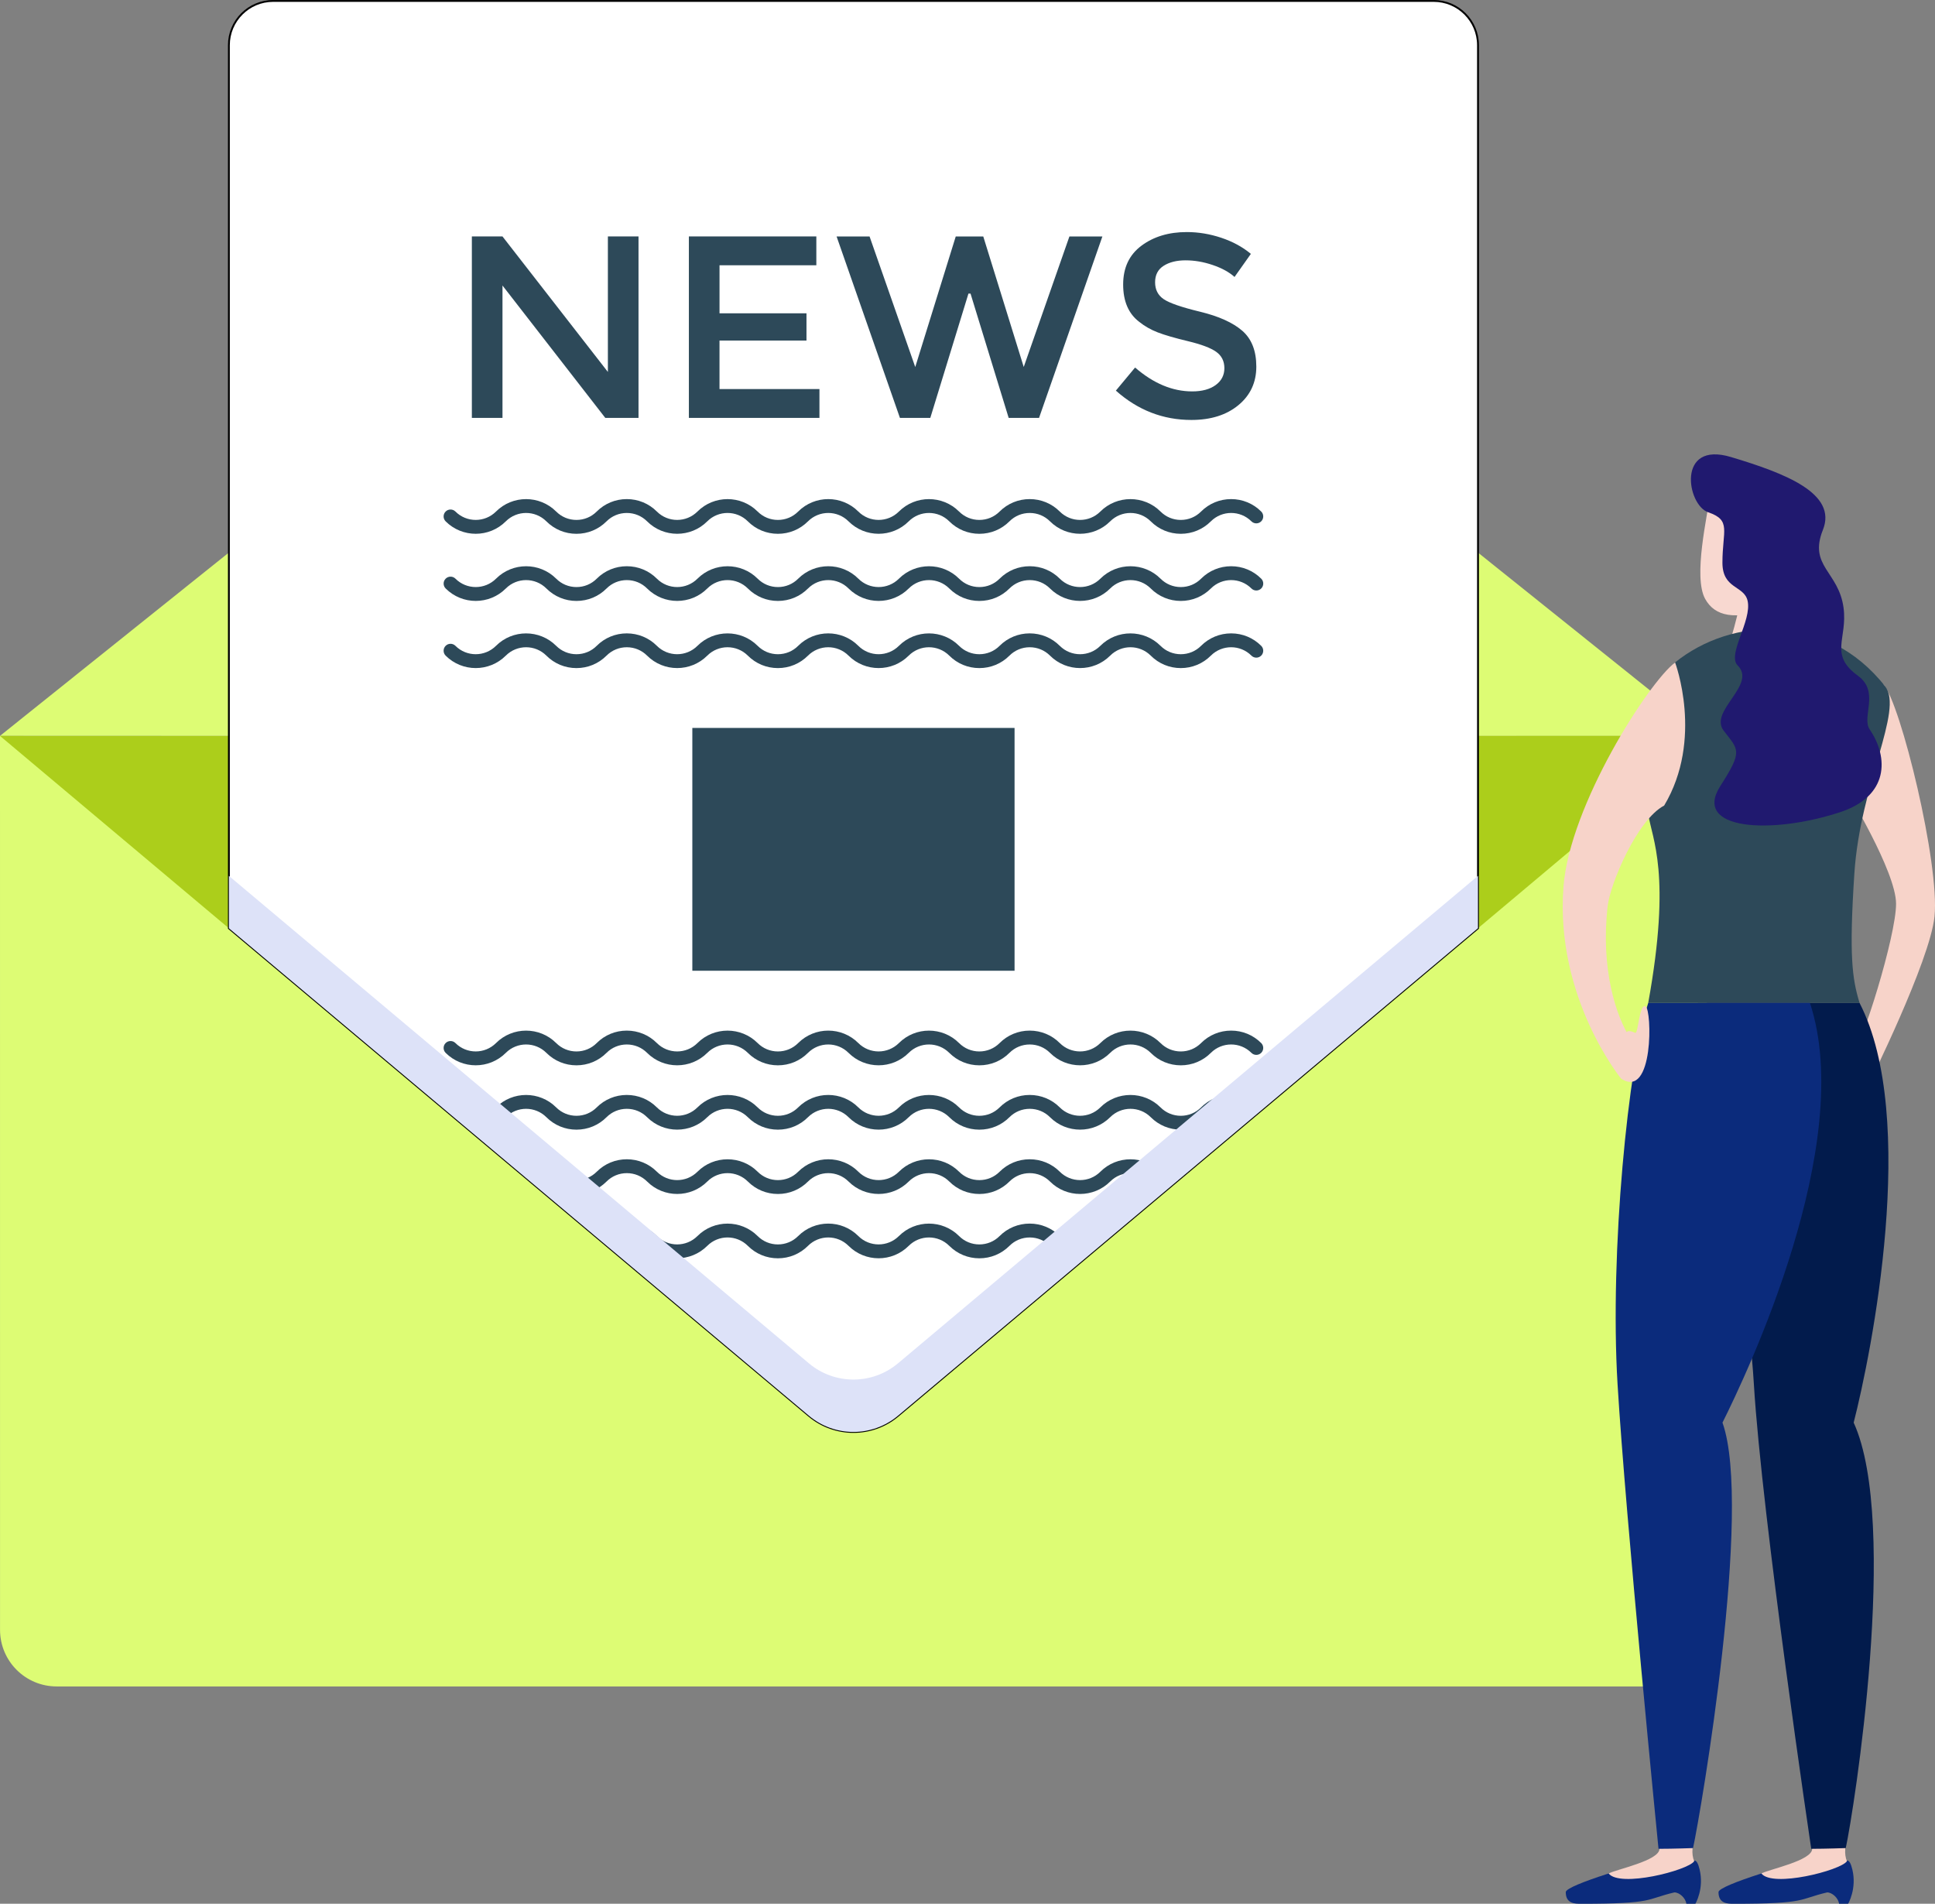<?xml version="1.0" encoding="UTF-8"?>
<svg xmlns="http://www.w3.org/2000/svg" xmlns:xlink="http://www.w3.org/1999/xlink" viewBox="0 0 1046.27 1029.39">
  <rect x="0" y="0" width="1046.27" height="1029.39" fill="#808080" stroke="none"/>
  <defs>
    <style>
      .cls-1 {
        fill: #dde2f8;
        mix-blend-mode: multiply;
      }

      .cls-2 {
        fill: #f8d8d0;
      }

      .cls-3 {
        fill: #021b4c;
      }

      .cls-4 {
        isolation: isolate;
      }

      .cls-5 {
        fill: #ddfc74;
      }

      .cls-6, .cls-7 {
        fill: #fff;
      }

      .cls-6, .cls-8 {
        stroke: #000;
        stroke-miterlimit: 10;
      }

      .cls-9 {
        fill: #acce1b;
      }

      .cls-10 {
        fill: #f7d3c9;
      }

      .cls-8 {
        fill: none;
      }

      .cls-11 {
        fill: #2d4959;
      }

      .cls-12 {
        fill: #20196f;
      }

      .cls-13 {
        fill: #0b2b7c;
      }

      .cls-14 {
        clip-path: url(#clippath);
      }
    </style>
    <clipPath id="clippath">
      <path class="cls-6" d="M437.37,765.5c13.93,11.71,34.27,11.71,48.2,0l313.6-263.59V24.44c0-13.22-10.72-23.94-23.94-23.94H147.7c-13.22,0-23.94,10.72-23.94,23.94v477.49l313.61,263.57Z"/>
    </clipPath>
  </defs>
  <g class="cls-4">
    <g id="Layer_2">
      <g id="Main_envelope">
        <g>
          <path class="cls-5" d="M892.32,911.89H30.63c-16.9,0-30.61-13.7-30.61-30.61l-.02-483.36,922.92-.04v483.4c0,16.9-13.7,30.61-30.61,30.61Z"/>
          <path class="cls-5" d="M0,397.9L438.06,47.04c13.69-10.96,33.15-10.96,46.83,0l438.03,350.9-922.92-.04Z"/>
          <path class="cls-9" d="M0,397.92l437.37,367.59c13.93,11.71,34.27,11.71,48.2,0l437.36-367.62-461.45.06-461.47-.02Z"/>
        </g>
        <g>
          <path class="cls-7" d="M437.37,765.5c13.93,11.71,34.27,11.71,48.2,0l313.6-263.59V24.44c0-13.22-10.72-23.94-23.94-23.94H147.7c-13.22,0-23.94,10.72-23.94,23.94v477.49l313.61,263.57Z"/>
          <g class="cls-14">
            <path class="cls-11" d="M638.48,361.25c-6.15,0-11.92-2.39-16.26-6.74-6.05-6.04-15.89-6.04-21.93,0-8.98,8.97-23.58,8.97-32.54,0-2.92-2.92-6.82-4.53-10.97-4.53s-8.04,1.61-10.96,4.53c-4.34,4.35-10.12,6.74-16.27,6.74s-11.92-2.39-16.27-6.74c-6.05-6.04-15.89-6.04-21.93,0-8.98,8.97-23.57,8.97-32.54,0-6.04-6.04-15.88-6.04-21.92,0-4.34,4.34-10.12,6.74-16.27,6.74s-11.92-2.39-16.26-6.74c-6.05-6.04-15.89-6.04-21.93,0-8.98,8.97-23.58,8.97-32.54,0-2.93-2.92-6.82-4.53-10.97-4.53s-8.04,1.61-10.96,4.53c-4.34,4.35-10.12,6.74-16.27,6.74s-11.92-2.39-16.26-6.74c-6.05-6.04-15.89-6.04-21.93,0-8.98,8.97-23.57,8.97-32.54,0-1.46-1.46-1.46-3.84,0-5.3,1.46-1.46,3.84-1.46,5.3,0,6.04,6.05,15.88,6.04,21.94,0,8.96-8.96,23.55-8.96,32.53,0,2.93,2.93,6.82,4.54,10.96,4.54s8.04-1.61,10.96-4.54c4.34-4.34,10.12-6.73,16.26-6.73s11.93,2.39,16.27,6.73c6.04,6.05,15.89,6.04,21.94,0,8.96-8.96,23.56-8.96,32.54,0,2.93,2.93,6.82,4.54,10.96,4.54s8.04-1.61,10.96-4.54c8.97-8.97,23.56-8.97,32.53,0,6.04,6.05,15.89,6.04,21.94,0,8.96-8.96,23.55-8.96,32.53,0,2.93,2.93,6.82,4.54,10.96,4.54s8.04-1.61,10.96-4.54c4.34-4.34,10.12-6.73,16.26-6.73s11.93,2.39,16.27,6.73c6.04,6.05,15.89,6.05,21.94,0,8.96-8.96,23.56-8.96,32.54,0,2.93,2.93,6.82,4.54,10.96,4.54s8.04-1.61,10.96-4.54c4.34-4.34,10.12-6.73,16.26-6.73s11.92,2.39,16.26,6.73c1.46,1.46,1.46,3.84,0,5.3-1.46,1.46-3.84,1.46-5.3,0-6.04-6.04-15.88-6.04-21.92,0-4.34,4.34-10.12,6.74-16.27,6.74Z"/>
            <path class="cls-11" d="M638.48,324.94c-6.15,0-11.92-2.39-16.26-6.74-6.05-6.04-15.89-6.04-21.93,0-8.98,8.97-23.57,8.97-32.54,0-2.92-2.92-6.82-4.53-10.97-4.53s-8.04,1.61-10.96,4.53c-4.34,4.35-10.12,6.74-16.27,6.74s-11.92-2.39-16.26-6.74c-6.05-6.04-15.89-6.04-21.93,0-8.98,8.97-23.57,8.97-32.54,0-6.04-6.04-15.88-6.04-21.92,0-4.34,4.34-10.12,6.74-16.27,6.74s-11.92-2.39-16.26-6.74c-6.05-6.04-15.89-6.04-21.93,0-8.98,8.97-23.58,8.97-32.54,0-2.93-2.92-6.82-4.53-10.97-4.53s-8.04,1.61-10.96,4.53c-4.34,4.35-10.12,6.74-16.27,6.74s-11.92-2.39-16.26-6.74c-6.05-6.04-15.89-6.04-21.93,0-8.98,8.97-23.57,8.97-32.54,0-1.46-1.46-1.46-3.84,0-5.3,1.46-1.46,3.84-1.46,5.3,0,6.04,6.04,15.88,6.04,21.94,0,8.96-8.96,23.55-8.96,32.53,0,2.93,2.93,6.82,4.54,10.96,4.54s8.04-1.61,10.96-4.54c4.34-4.34,10.12-6.73,16.26-6.73s11.93,2.39,16.27,6.73c6.04,6.05,15.89,6.04,21.94,0,8.96-8.96,23.56-8.96,32.54,0,2.93,2.93,6.82,4.54,10.96,4.54s8.04-1.61,10.96-4.54c8.97-8.97,23.56-8.97,32.53,0,6.04,6.04,15.89,6.04,21.94,0,8.96-8.96,23.55-8.96,32.53,0,2.93,2.93,6.82,4.54,10.96,4.54s8.04-1.61,10.96-4.54c4.34-4.34,10.12-6.73,16.26-6.73s11.93,2.39,16.27,6.73c6.04,6.05,15.89,6.04,21.94,0,8.96-8.96,23.56-8.96,32.54,0,2.93,2.93,6.82,4.54,10.96,4.54s8.04-1.61,10.96-4.54c4.34-4.34,10.12-6.73,16.26-6.73s11.92,2.39,16.26,6.73c1.46,1.46,1.46,3.84,0,5.3-1.46,1.46-3.84,1.46-5.3,0-6.04-6.04-15.88-6.04-21.92,0-4.34,4.34-10.12,6.74-16.27,6.74Z"/>
            <path class="cls-11" d="M638.48,288.64c-6.15,0-11.92-2.39-16.26-6.74-6.05-6.04-15.89-6.04-21.93,0-8.98,8.97-23.58,8.97-32.54,0-2.92-2.92-6.82-4.53-10.97-4.53s-8.04,1.61-10.96,4.53c-4.34,4.35-10.12,6.74-16.27,6.74s-11.92-2.39-16.27-6.74c-6.05-6.04-15.89-6.04-21.93,0-8.98,8.97-23.57,8.97-32.54,0-6.04-6.04-15.88-6.04-21.92,0-4.34,4.34-10.12,6.74-16.27,6.74s-11.92-2.39-16.26-6.74c-6.05-6.04-15.89-6.04-21.93,0-8.98,8.97-23.58,8.97-32.54,0-2.93-2.92-6.82-4.53-10.97-4.53s-8.04,1.61-10.96,4.53c-4.34,4.35-10.12,6.74-16.27,6.74s-11.92-2.39-16.26-6.74c-6.05-6.04-15.89-6.04-21.93,0-8.98,8.97-23.57,8.97-32.54,0-1.46-1.46-1.46-3.84,0-5.3,1.46-1.46,3.84-1.46,5.3,0,6.04,6.04,15.88,6.04,21.94,0,8.96-8.96,23.55-8.96,32.53,0,2.93,2.93,6.82,4.54,10.96,4.54s8.04-1.61,10.96-4.54c4.34-4.34,10.12-6.73,16.26-6.73s11.93,2.39,16.27,6.73c6.04,6.05,15.89,6.04,21.94,0,8.96-8.96,23.56-8.96,32.54,0,2.93,2.93,6.82,4.54,10.96,4.54s8.04-1.61,10.96-4.54c8.97-8.97,23.56-8.97,32.53,0,6.04,6.05,15.89,6.04,21.94,0,8.96-8.96,23.55-8.96,32.53,0,2.93,2.93,6.82,4.54,10.96,4.54s8.04-1.61,10.96-4.54c4.34-4.34,10.12-6.73,16.26-6.73s11.93,2.39,16.27,6.73c6.04,6.05,15.89,6.05,21.94,0,8.96-8.96,23.56-8.96,32.54,0,2.93,2.93,6.82,4.54,10.96,4.54s8.04-1.61,10.96-4.54c4.34-4.34,10.12-6.73,16.26-6.73s11.92,2.39,16.26,6.73c1.46,1.46,1.46,3.84,0,5.3-1.46,1.46-3.84,1.46-5.3,0-6.04-6.04-15.88-6.04-21.92,0-4.34,4.34-10.12,6.74-16.27,6.74Z"/>
            <path class="cls-11" d="M638.48,576.04c-6.15,0-11.92-2.39-16.26-6.74-6.05-6.04-15.89-6.04-21.93,0-8.98,8.97-23.57,8.97-32.54,0-2.92-2.92-6.82-4.53-10.97-4.53s-8.04,1.61-10.96,4.53c-4.34,4.35-10.12,6.74-16.27,6.74s-11.92-2.39-16.27-6.74c-6.05-6.04-15.89-6.04-21.93,0-8.98,8.97-23.57,8.97-32.54,0-6.04-6.04-15.88-6.04-21.92,0-4.34,4.35-10.12,6.74-16.27,6.74s-11.92-2.39-16.26-6.74c-6.05-6.04-15.89-6.04-21.93,0-8.98,8.97-23.58,8.97-32.54,0-2.93-2.92-6.82-4.53-10.97-4.53s-8.04,1.61-10.96,4.53c-4.34,4.35-10.12,6.74-16.27,6.74s-11.92-2.39-16.26-6.74c-6.05-6.04-15.89-6.04-21.93,0-8.98,8.97-23.57,8.97-32.54,0-1.46-1.46-1.46-3.84,0-5.3,1.46-1.46,3.84-1.46,5.3,0,6.04,6.04,15.88,6.04,21.94,0,8.96-8.96,23.55-8.96,32.53,0,2.93,2.93,6.82,4.54,10.96,4.54s8.04-1.61,10.96-4.54c4.34-4.34,10.12-6.73,16.26-6.73s11.93,2.39,16.27,6.73c6.04,6.05,15.89,6.04,21.94,0,8.96-8.96,23.56-8.96,32.54,0,2.93,2.93,6.82,4.54,10.96,4.54s8.04-1.61,10.96-4.54c8.97-8.97,23.56-8.97,32.53,0,6.04,6.04,15.89,6.04,21.94,0,8.96-8.96,23.55-8.96,32.53,0,2.93,2.93,6.82,4.54,10.96,4.54s8.04-1.61,10.96-4.54c4.34-4.34,10.12-6.73,16.26-6.73s11.93,2.39,16.27,6.73c6.04,6.05,15.89,6.04,21.94,0,8.96-8.96,23.56-8.96,32.54,0,2.93,2.93,6.82,4.54,10.96,4.54s8.04-1.61,10.96-4.54c4.34-4.34,10.12-6.73,16.26-6.73s11.92,2.39,16.26,6.73c1.46,1.46,1.46,3.84,0,5.3-1.46,1.46-3.84,1.46-5.3,0-6.04-6.04-15.88-6.04-21.92,0-4.34,4.35-10.12,6.74-16.27,6.74Z"/>
            <path class="cls-11" d="M638.48,610.83c-6.15,0-11.92-2.39-16.26-6.74-6.05-6.04-15.89-6.04-21.93,0-8.98,8.97-23.57,8.97-32.54,0-2.92-2.92-6.82-4.53-10.97-4.53s-8.04,1.61-10.96,4.53c-4.34,4.35-10.12,6.74-16.27,6.74s-11.92-2.39-16.27-6.74c-6.05-6.04-15.89-6.04-21.93,0-8.98,8.97-23.57,8.97-32.54,0-6.04-6.04-15.88-6.04-21.92,0-4.34,4.35-10.12,6.74-16.27,6.74s-11.92-2.39-16.26-6.74c-6.05-6.04-15.89-6.04-21.93,0-8.98,8.97-23.58,8.97-32.54,0-2.93-2.92-6.82-4.53-10.97-4.53s-8.04,1.61-10.96,4.53c-4.34,4.35-10.12,6.74-16.27,6.74s-11.92-2.39-16.26-6.74c-6.05-6.04-15.89-6.04-21.93,0-8.98,8.97-23.57,8.97-32.54,0-1.46-1.46-1.46-3.84,0-5.3,1.46-1.46,3.84-1.46,5.3,0,6.04,6.04,15.88,6.04,21.94,0,8.96-8.96,23.55-8.96,32.53,0,2.93,2.93,6.82,4.54,10.96,4.54s8.04-1.61,10.96-4.54c4.34-4.34,10.12-6.73,16.26-6.73s11.93,2.39,16.27,6.73c6.04,6.04,15.89,6.04,21.94,0,8.96-8.96,23.56-8.96,32.54,0,2.93,2.93,6.82,4.54,10.96,4.54s8.04-1.61,10.96-4.54c8.97-8.97,23.56-8.97,32.53,0,6.04,6.04,15.89,6.04,21.94,0,8.96-8.96,23.55-8.96,32.53,0,2.93,2.93,6.82,4.54,10.96,4.54s8.04-1.61,10.96-4.54c4.34-4.34,10.12-6.73,16.26-6.73s11.93,2.39,16.27,6.73c6.04,6.05,15.89,6.04,21.94,0,8.96-8.96,23.56-8.96,32.54,0,2.93,2.93,6.82,4.54,10.96,4.54s8.04-1.61,10.96-4.54c4.34-4.34,10.12-6.73,16.26-6.73s11.92,2.39,16.26,6.73c1.46,1.46,1.46,3.84,0,5.3-1.46,1.46-3.84,1.46-5.3,0-6.04-6.04-15.88-6.04-21.92,0-4.34,4.35-10.12,6.74-16.27,6.74Z"/>
            <path class="cls-11" d="M638.48,645.61c-6.15,0-11.92-2.39-16.26-6.74-6.05-6.04-15.89-6.04-21.93,0-8.98,8.97-23.58,8.97-32.54,0-2.93-2.92-6.82-4.53-10.97-4.53s-8.04,1.61-10.96,4.53c-4.34,4.34-10.12,6.74-16.27,6.74s-11.92-2.39-16.26-6.74c-6.05-6.04-15.89-6.04-21.93,0-8.98,8.97-23.57,8.97-32.54,0-6.04-6.04-15.88-6.04-21.92,0-4.34,4.34-10.12,6.74-16.27,6.74s-11.92-2.39-16.26-6.74c-6.05-6.04-15.89-6.04-21.93,0-8.98,8.97-23.58,8.97-32.54,0-2.93-2.92-6.82-4.53-10.97-4.53s-8.04,1.61-10.96,4.53c-4.34,4.34-10.12,6.74-16.27,6.74s-11.92-2.39-16.26-6.74c-6.05-6.04-15.89-6.04-21.93,0-8.98,8.97-23.57,8.97-32.54,0-1.46-1.46-1.46-3.84,0-5.3,1.46-1.46,3.84-1.46,5.3,0,6.04,6.04,15.89,6.04,21.94,0,8.96-8.96,23.55-8.96,32.53,0,2.93,2.93,6.82,4.54,10.96,4.54s8.04-1.61,10.96-4.54c4.34-4.34,10.12-6.73,16.26-6.73s11.93,2.39,16.27,6.73c6.04,6.05,15.89,6.04,21.94,0,8.96-8.96,23.56-8.96,32.54,0,2.93,2.93,6.82,4.54,10.96,4.54s8.04-1.61,10.96-4.54c8.97-8.97,23.56-8.97,32.53,0,6.04,6.04,15.89,6.04,21.94,0,8.96-8.96,23.55-8.96,32.53,0,2.93,2.93,6.82,4.54,10.96,4.54s8.04-1.61,10.96-4.54c4.34-4.34,10.11-6.73,16.26-6.73s11.93,2.39,16.27,6.73c6.04,6.04,15.89,6.05,21.94,0,8.96-8.96,23.56-8.96,32.54,0,2.93,2.93,6.82,4.54,10.96,4.54s8.04-1.61,10.96-4.54c4.34-4.34,10.12-6.73,16.26-6.73s11.92,2.39,16.26,6.73c1.46,1.46,1.46,3.84,0,5.3-1.46,1.46-3.84,1.46-5.3,0-6.04-6.04-15.88-6.04-21.92,0-4.34,4.34-10.12,6.74-16.27,6.74Z"/>
            <path class="cls-11" d="M638.48,680.39c-6.15,0-11.92-2.39-16.26-6.74-6.05-6.04-15.89-6.04-21.93,0-8.98,8.97-23.58,8.97-32.54,0-2.92-2.92-6.82-4.53-10.97-4.53s-8.04,1.61-10.96,4.53c-4.34,4.35-10.12,6.74-16.27,6.74s-11.92-2.39-16.27-6.74c-6.05-6.04-15.89-6.04-21.93,0-8.98,8.97-23.57,8.97-32.54,0-6.04-6.04-15.88-6.04-21.92,0-4.34,4.35-10.12,6.74-16.27,6.74s-11.92-2.39-16.26-6.74c-6.05-6.04-15.89-6.04-21.93,0-8.98,8.97-23.58,8.97-32.54,0-2.93-2.92-6.82-4.53-10.97-4.53s-8.04,1.61-10.96,4.53c-4.34,4.35-10.12,6.74-16.27,6.74s-11.92-2.39-16.26-6.74c-6.05-6.04-15.89-6.04-21.93,0-8.98,8.97-23.57,8.97-32.54,0-1.46-1.46-1.46-3.84,0-5.3,1.46-1.46,3.84-1.46,5.3,0,6.04,6.04,15.88,6.04,21.94,0,8.96-8.96,23.55-8.96,32.53,0,2.93,2.93,6.82,4.54,10.96,4.54s8.04-1.61,10.96-4.54c4.34-4.34,10.12-6.73,16.26-6.73s11.93,2.39,16.27,6.73c6.04,6.05,15.89,6.04,21.94,0,8.96-8.96,23.56-8.96,32.54,0,2.93,2.93,6.82,4.54,10.96,4.54s8.04-1.61,10.96-4.54c8.97-8.97,23.56-8.97,32.53,0,6.04,6.04,15.89,6.04,21.94,0,8.96-8.96,23.55-8.96,32.53,0,2.93,2.93,6.82,4.54,10.96,4.54s8.04-1.61,10.96-4.54c4.34-4.34,10.12-6.73,16.26-6.73s11.93,2.39,16.27,6.73c6.04,6.05,15.89,6.04,21.94,0,8.96-8.96,23.56-8.96,32.54,0,2.93,2.93,6.82,4.54,10.96,4.54s8.04-1.61,10.96-4.54c8.97-8.97,23.56-8.97,32.53,0,1.46,1.46,1.46,3.84,0,5.3-1.46,1.46-3.84,1.46-5.3,0-6.04-6.04-15.88-6.04-21.92,0-4.34,4.35-10.12,6.74-16.27,6.74Z"/>
          </g>
          <path class="cls-8" d="M437.37,765.5c13.93,11.71,34.27,11.71,48.2,0l313.6-263.59V24.44c0-13.22-10.72-23.94-23.94-23.94H147.7c-13.22,0-23.94,10.72-23.94,23.94v477.49l313.61,263.57Z"/>
        </g>
        <path class="cls-11" d="M328.69,201.12l-56.99-73.27h-16.56v98.11h16.56v-71.58l55.58,71.58h17.97v-98.11h-16.56v73.27ZM389.05,184.14h47.02v-14.74h-47.02v-25.97h52.35v-15.58h-68.92v98.11h70.6v-15.58h-54.04v-26.25ZM553.55,198.46l-21.89-70.6h-14.88l-21.9,70.6-24.7-70.6h-17.83l34.25,98.11h16.42l20.63-67.23h1.12l20.63,67.23h16.42l34.25-98.11h-17.83l-24.71,70.6ZM671.66,178.81c-5.1-4.4-12.68-7.81-22.74-10.25-10.06-2.43-16.63-4.7-19.72-6.81-3.09-2.1-4.63-5.15-4.63-9.12s1.54-6.95,4.63-8.91c3.09-1.97,7.04-2.95,11.86-2.95s9.71.84,14.67,2.53c4.96,1.68,8.89,3.84,11.79,6.46l8.84-12.49c-4.49-3.74-9.83-6.64-16-8.7-6.18-2.06-12.4-3.09-18.67-3.09-9.73,0-17.9,2.46-24.49,7.37-6.6,4.91-9.9,11.91-9.9,20.98s2.9,15.81,8.7,20.21c2.9,2.34,6.22,4.23,9.96,5.68,3.74,1.45,9.22,3.04,16.42,4.77,7.2,1.73,12.28,3.65,15.23,5.75,2.95,2.11,4.42,5.05,4.42,8.84s-1.57,6.83-4.7,9.12c-3.14,2.29-7.37,3.44-12.7,3.44-10.67,0-20.96-4.3-30.88-12.91l-10.39,12.49c11.88,10.58,25.5,15.86,40.84,15.86,10.48,0,18.95-2.67,25.41-8,6.45-5.33,9.69-12.28,9.69-20.84s-2.55-15.04-7.65-19.44Z"/>
        <rect class="cls-11" x="374.35" y="393.61" width="174.23" height="131.29"/>
        <path class="cls-1" d="M437.37,737.17L123.76,473.6v28.33l313.6,263.57c13.93,11.71,34.27,11.71,48.2,0l313.6-263.59v-28.33l-313.6,263.59c-13.93,11.71-34.27,11.71-48.2,0Z"/>
      </g>
      <g id="Woman">
        <path class="cls-10" d="M1018.38,370c9.36,10.52,30.51,97.16,27.62,125.59-2.45,24.13-35.91,91.43-35.91,91.43-3.46-4.62-8.08-18.03-8.08-18.03,4.62-3.32,23.21-62.78,23.21-80.29s-27-61.58-27-61.58l20.15-57.12Z"/>
        <g>
          <path class="cls-13" d="M987.95,1023.26c2.68,0,6.03,2.98,6.45,6.14h4.9s4.8-8.13,2.27-18.56c-1.6-6.58-3.29-5-4.99-3.29-3.9,3.17-19.79,4.21-21.04-1.13-4.1.61-46.33,12.77-46.33,16.67,0,6.33,4.96,6.31,8.34,6.31,39.95,0,34.66-2.46,50.41-6.14Z"/>
          <path class="cls-10" d="M979.86,999.7c1.37-6.02,18.78-10.54,17.88,0-.2,2.42.09,4.76.91,6.71h-.01c-3.5,5.01-40.27,14.41-46.26,6.6,4.18-2.24,27.48-6.93,27.48-13.31Z"/>
          <path class="cls-3" d="M918.04,542.29c2.95,56.45,25.97,134.39,30.3,206.24,4.33,71.85,31,251.16,31,251.16,7.97,0,18.68-.4,18.68-.4,4.33-19.91,29.08-175.71,4.28-230.05,9.57-37.38,35.2-164.69,3.17-226.95h-87.43Z"/>
        </g>
        <g>
          <path class="cls-2" d="M924.66,267.7c-1.44,11.17-9.24,44.18-2.69,56.1,5.37,9.78,16.43,11.44,34.22,5.39,17.81-6.05,18.53-38.38,20.87-47.71,3.69-14.79-49.38-37.3-52.41-13.78Z"/>
          <path class="cls-2" d="M940.22,328.58c-.99,5.68-4.32,16.88-4.32,16.88,2.45,3.32,18.44,8.69,35.96-1.25-1.26-10.43-.42-34.62-.42-34.62l-31.22,19Z"/>
        </g>
        <path class="cls-11" d="M891.21,542.29c12.74-70.24,1.97-88.65,0-102.17-4.62-31.68-1.58-68.89,14.54-81.94,30.39-24.6,81.88-27.43,113.58,12.97,10.05,12.8-13.49,52.68-16.66,101.15-2.9,44.29-1.23,56.79,2.81,69.99h-114.27Z"/>
        <g>
          <path class="cls-13" d="M905.37,1023.26c2.69,0,6.03,2.98,6.45,6.14h4.9s4.8-8.13,2.27-18.56c-1.6-6.58-3.28-5-5-3.29-3.89,3.17-19.79,4.21-21.04-1.13-4.1.61-46.33,12.77-46.33,16.67,0,6.33,4.96,6.31,8.34,6.31,39.95,0,34.66-2.46,50.4-6.14Z"/>
          <path class="cls-10" d="M897.28,999.7c1.37-6.02,18.78-10.54,17.88,0-.21,2.42.09,4.76.91,6.71h0c-3.5,5.01-40.27,14.41-46.27,6.6,4.19-2.24,27.49-6.93,27.49-13.31Z"/>
          <path class="cls-13" d="M891.21,542.29c-10.67,32.82-20.91,134.39-16.58,206.24,4.33,71.85,22.14,251.16,22.14,251.16,7.97,0,18.68-.4,18.68-.4,4.33-19.91,32.32-184.1,15.91-230.05,12.99-25.97,72.46-150.77,47.28-226.95h-87.43Z"/>
        </g>
        <g>
          <path class="cls-10" d="M905.74,358.19c-14.4,10.86-56.94,77.2-60.34,121.12-4.67,60.22,31.17,103.95,31.17,103.95,4.33-6.92,5.08-21.63,5.08-21.63-7.79-11.83-16.28-37.52-12.36-71.79,1.36-11.88,15.8-46.47,30.54-54.26,21.48-35.92,5.91-77.38,5.91-77.38Z"/>
          <path class="cls-10" d="M876.57,583.26c17.7,11.46,16.68-37.34,13.21-39.06-3.46-1.72-3.93,14.83-5.58,14.28-1.64-.55-4.51-2.44-5.95,1.47-1.44,3.91-1.68,23.3-1.68,23.3Z"/>
        </g>
        <path class="cls-12" d="M923.62,276.99c-11.49-3.91-17.23-38.73,12.31-29.87,29.54,8.86,57.61,19.69,49.73,39.39-7.88,19.69,8.53,22.49,11.16,42.1,2.26,16.83-8.06,25.31,7.8,36.8,11.9,8.63,1.82,22.37,6.32,28.98,10.48,15.38,10.25,36.14-15.92,44.75-37.42,12.31-80.1,9.71-64.83-14.12,12.31-19.2,9.93-19.37,1.8-29.95-8.12-10.59,18.06-24.78,7.59-35.24-5.88-5.88,7.76-24.09,5.37-34.92-1.87-8.44-13.62-6.23-13.62-20.67,0-17.36,4.98-22.93-7.71-27.25Z"/>
      </g>
    </g>
  </g>
</svg>